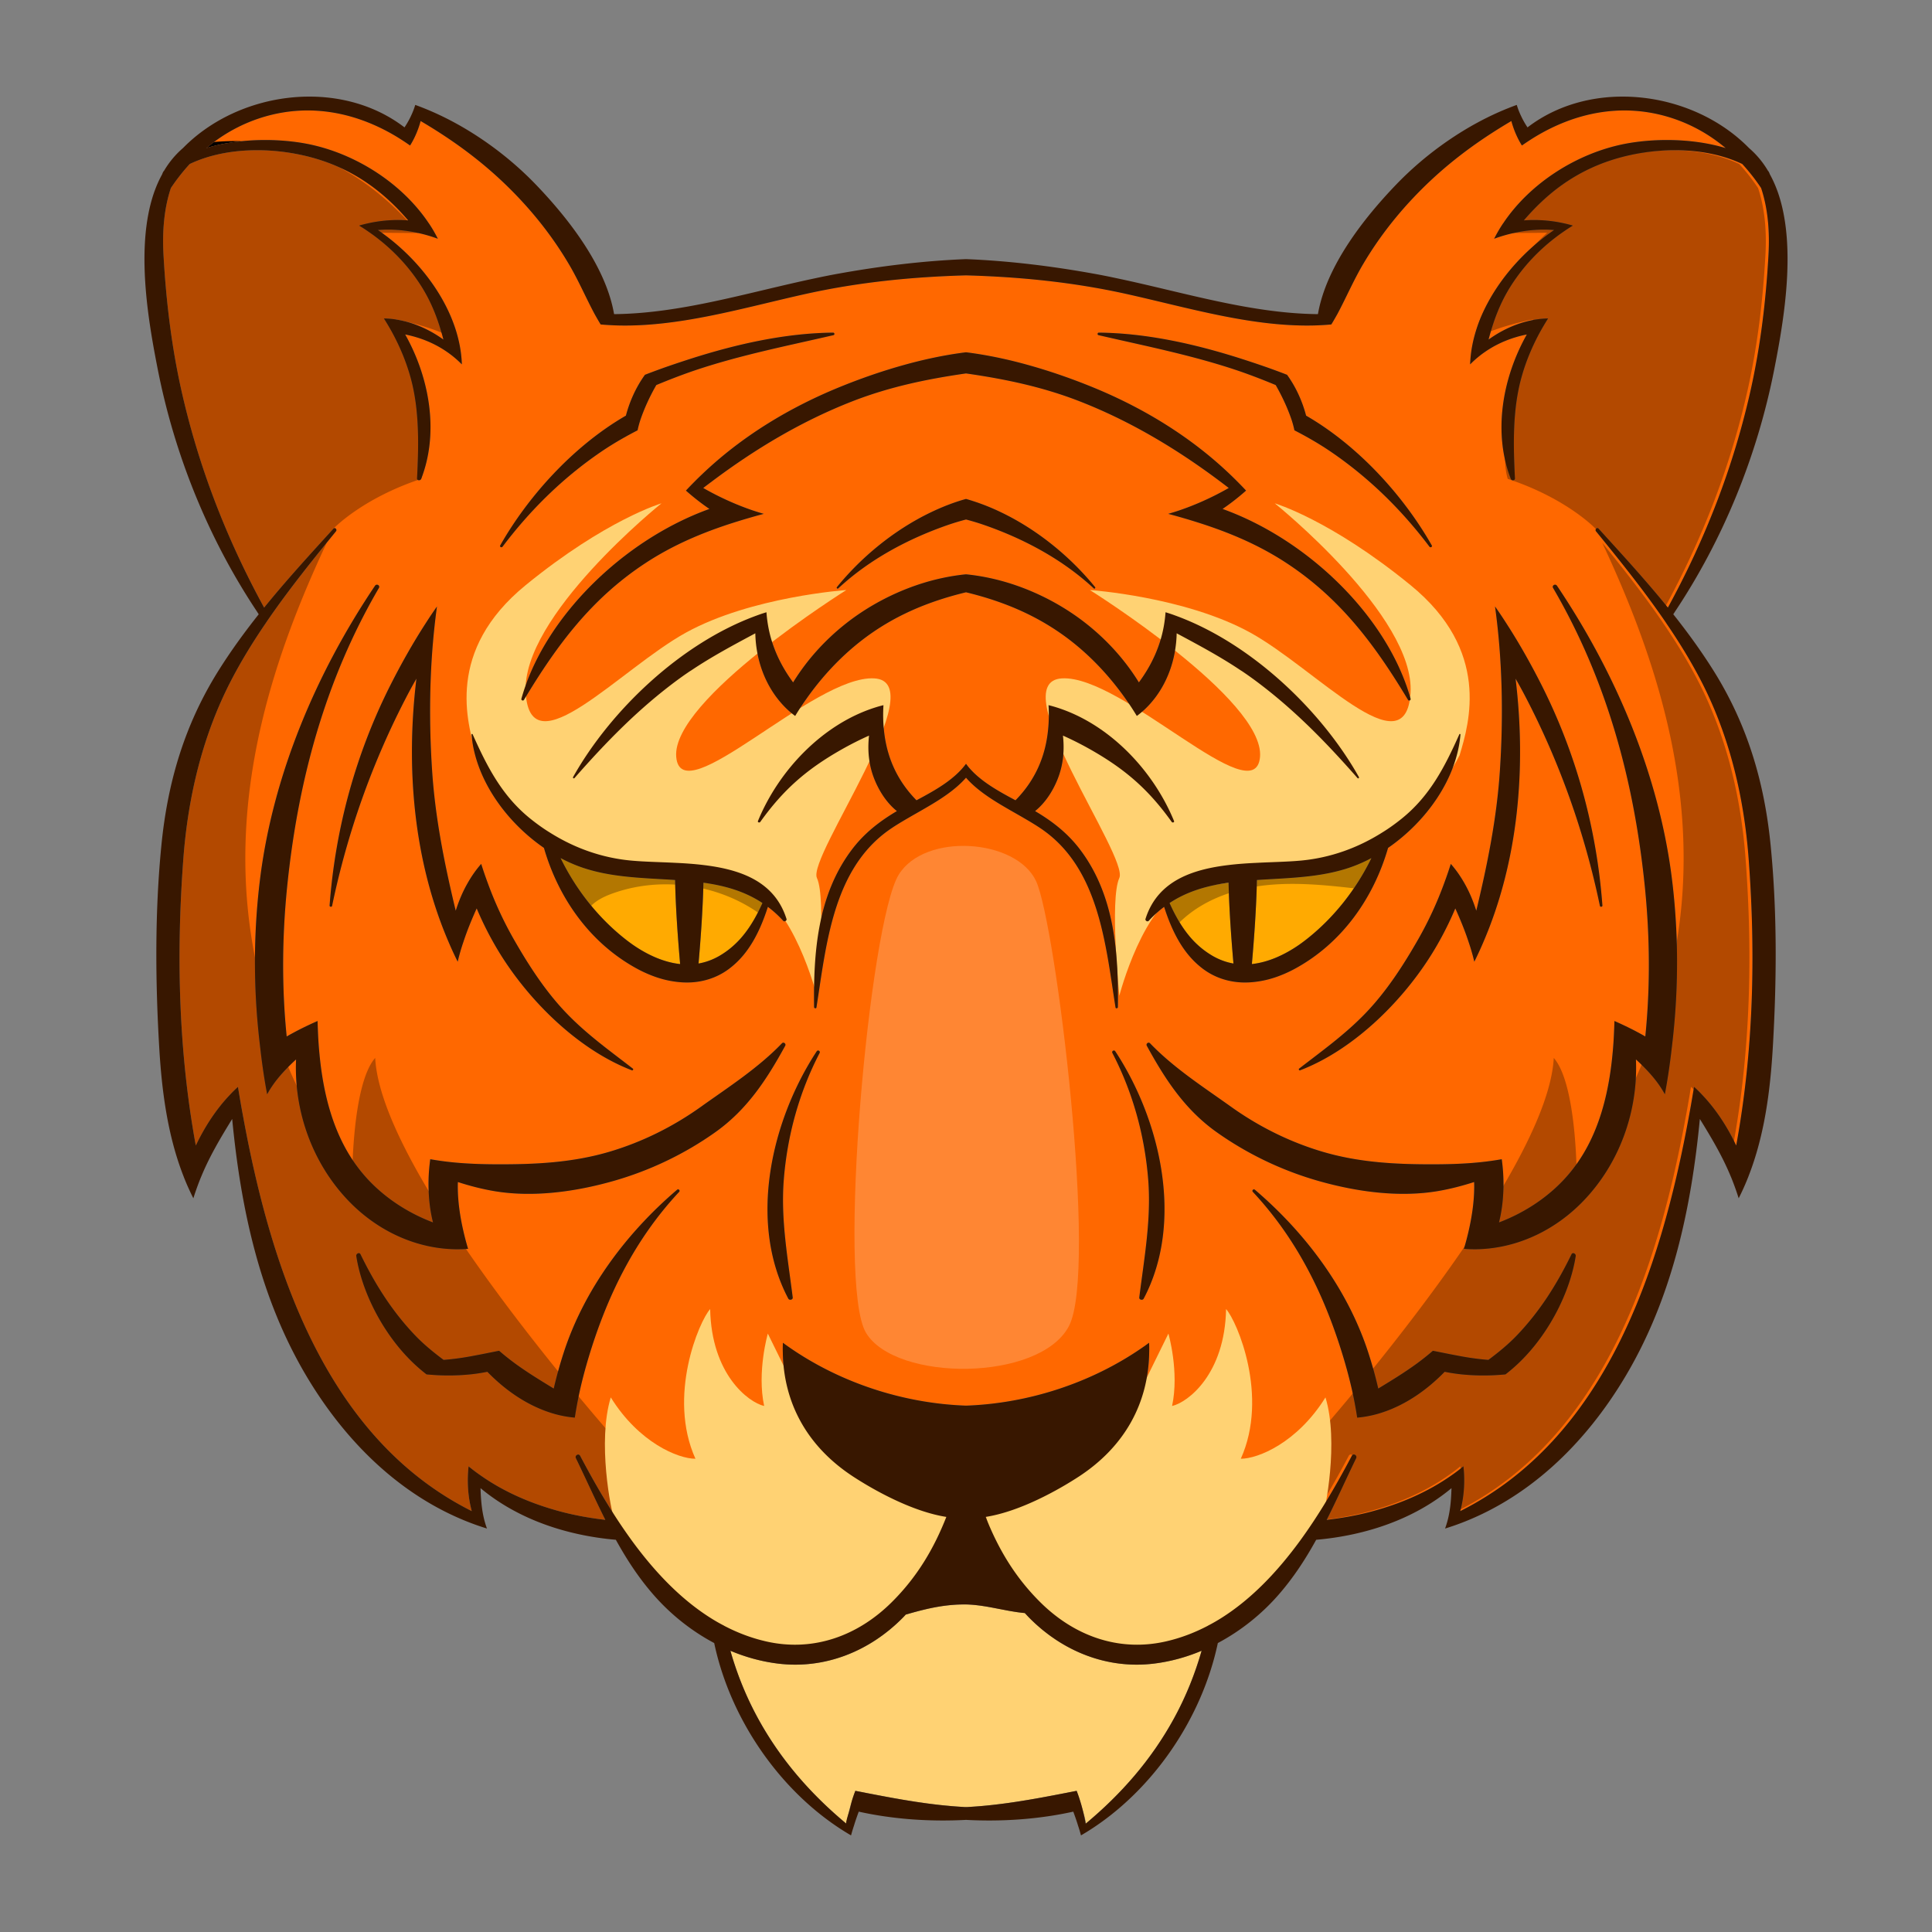 <?xml version="1.0" encoding="UTF-8"?>
<svg xmlns="http://www.w3.org/2000/svg" xmlns:xlink="http://www.w3.org/1999/xlink" version="1.1" width="512" height="512" x="0" y="0" viewBox="0 0 512 512" style="enable-background:new 0 0 512 512" xml:space="preserve">
  <rect x="0" y="0" width="512" height="512" fill="#808080" stroke="none"/>
  <g>
    <g fill="#FFAA01">
      <path d="M202.054 239.309c-.377.846-.78 1.691-1.196 2.511-1.34 2.602-2.914 5.06-4.865 7.193-1.483 1.6-3.187 3.031-5.19 4.214-.039.026-.091.053-.13.078-1.821 1.054-3.681 1.717-5.554 2.042.585-6.647 1.041-13.228 1.262-19.861l.039-1.561c5.553.767 10.86 2.224 15.634 5.384zM180.241 255.49c-2.12-.234-4.228-.819-6.257-1.652-2.198-.91-4.318-2.107-6.283-3.473a48.75 48.75 0 0 1-2.042-1.522c-3.29-2.588-6.295-5.567-8.974-8.819a63.318 63.318 0 0 1-8.129-12.63 39.159 39.159 0 0 0 3.603 1.703c8.428 3.486 17.728 3.512 26.742 4.11l.039 1.223c.182 7.025.69 14.01 1.301 21.06zM326.881 255.347c-1.873-.325-3.733-.988-5.555-2.042-.038-.026-.091-.052-.13-.078a23.01 23.01 0 0 1-5.19-4.214c-1.287-1.405-2.406-2.952-3.408-4.578-.988-1.626-1.86-3.356-2.653-5.125 4.774-3.16 10.08-4.617 15.634-5.385l.078 2.797c.235 6.216.678 12.395 1.224 18.625zM363.443 227.395a62.54 62.54 0 0 1-4.669 8.012c-3.447 5.085-7.648 9.651-12.435 13.436a49.88 49.88 0 0 1-2.042 1.522c-1.964 1.366-4.084 2.563-6.282 3.473-2.029.833-4.136 1.418-6.256 1.652.599-6.881 1.093-13.709 1.288-20.577.026-.56.039-1.132.052-1.704 9.014-.599 18.313-.624 26.742-4.11a39.417 39.417 0 0 0 3.602-1.704z" fill="#FFAA01" opacity="1" data-original="#ffaa01"></path>
    </g>
    <path fill="#FF6800" d="M423.653 140.117c6.231 6.841 12.513 13.696 18.353 20.902 9.951-18.21 17.417-37.395 21.969-57.777 2.614-11.745 4.032-23.725 4.696-35.717.338-6.126-.117-12.162-1.951-17.69a53.202 53.202 0 0 0-5.007-6.386h-.014c-10.445-4.943-24.102-4.409-34.533-1.054-9.82 3.148-17.195 8.845-23.334 16.011a36.565 36.565 0 0 1 10.783.807 30.59 30.59 0 0 1 2.211.572 38.25 38.25 0 0 0-2.289 1.483 46.15 46.15 0 0 0-2.575 1.872c-4.383 3.395-8.22 7.466-11.342 12.279-3.07 4.734-4.826 9.56-6.126 14.568 3.772-2.732 8.116-4.631 12.591-5.32a23.41 23.41 0 0 1 3.173-.273 70.852 70.852 0 0 0-2.198 3.72c-2.042 3.772-3.72 7.752-4.89 12.018-2.354 8.572-2.134 17.859-1.691 26.639.026.624-.885.663-1.093.143-4.682-12.018-2.406-26.456 4.24-38.279-3.889.78-7.583 2.237-10.886 4.487a27.015 27.015 0 0 0-4.137 3.447c.026-.793.078-1.573.169-2.367v-.013c1.366-12.591 10.288-24.817 21.046-32.504a28.39 28.39 0 0 1 1.04-.728c-3.642-.286-7.232.013-10.756.807-1.73.377-3.447.884-5.138 1.509a37.546 37.546 0 0 1 2.342-4.032h.013c7.244-10.874 19.757-18.652 32.166-21.097 7.544-1.483 17.963-1.6 26.846 1.105-4.5-3.785-9.755-6.711-15.79-8.428-12.344-3.499-24.375-.807-34.729 5.45a66.532 66.532 0 0 0-3.486 2.289 21.649 21.649 0 0 1-1.314-2.419 24.542 24.542 0 0 1-1.483-4.071c-9.443 5.567-17.963 11.888-25.858 20.213-5.086 5.359-9.586 11.225-13.359 17.598-2.549 4.279-4.513 8.897-6.855 13.281-.533.949-1.066 1.899-1.639 2.822a73.174 73.174 0 0 1-3.395.221c-.182.013-.351.013-.533.026-16.818.56-34.039-4.709-50.532-8.364-14.19-3.135-28.186-4.487-42.22-4.891-.091 0-.182-.013-.273 0-14.034.403-28.029 1.756-42.22 4.891-16.493 3.655-33.714 8.923-50.532 8.364-.182-.013-.351-.013-.533-.026a73.264 73.264 0 0 1-3.395-.221 76.715 76.715 0 0 1-1.639-2.822c-2.341-4.384-4.305-9.001-6.855-13.281-3.772-6.373-8.272-12.239-13.358-17.598-7.895-8.325-16.415-14.645-25.858-20.213a24.6 24.6 0 0 1-1.483 4.071c-.39.846-.832 1.652-1.313 2.419a66.314 66.314 0 0 0-3.486-2.289c-10.354-6.256-22.385-8.949-34.729-5.45a42.133 42.133 0 0 0-13.748 6.816 34.732 34.732 0 0 0-2.042 1.612c3.005-.924 6.179-1.509 9.352-1.834 6.243-.637 12.5-.247 17.495.728 12.409 2.445 24.921 10.223 32.166 21.097h.013a37.805 37.805 0 0 1 2.341 4.032 38.43 38.43 0 0 0-5.137-1.509c-3.525-.794-7.115-1.093-10.757-.807.351.234.702.481 1.041.728l.013.013c10.756 7.687 19.667 19.9 21.032 32.491v.013c.091.794.143 1.574.169 2.367a27.017 27.017 0 0 0-4.136-3.447c-3.304-2.25-6.998-3.707-10.887-4.487 6.647 11.823 8.923 26.261 4.24 38.279-.143.339-.585.442-.858.286a.436.436 0 0 1-.234-.429c.442-8.78.664-18.067-1.691-26.639-1.171-4.266-2.849-8.246-4.891-12.018a71.553 71.553 0 0 0-2.198-3.72c1.066.013 2.12.117 3.174.273 0 0 .208.039.572.104.677.104 1.34.247 2.003.43.143.039.286.078.442.104 3.395.949 6.66 2.575 9.573 4.683a95.801 95.801 0 0 0-.494-1.834c-1.262-4.358-2.939-8.584-5.632-12.734-3.121-4.813-6.958-8.883-11.342-12.279a46.011 46.011 0 0 0-2.575-1.872 37.932 37.932 0 0 0-2.289-1.483 30.482 30.482 0 0 1 2.212-.572c3.407-.768 6.985-1.066 10.497-.819.091 0 .194 0 .286.013-5.047-5.892-10.926-10.783-18.301-14.086a48.098 48.098 0 0 0-5.034-1.925C74.408 39.04 60.75 38.507 50.306 43.45h-.013a53.109 53.109 0 0 0-5.008 6.386c-1.834 5.528-2.289 11.564-1.951 17.69.664 11.992 2.081 23.972 4.696 35.717 4.553 20.382 12.019 39.567 21.969 57.777 5.84-7.206 12.122-14.061 18.352-20.902l.026-.026c.429-.429 1.04.247.663.716a468.64 468.64 0 0 0-2.445 3.018c-5.229 6.451-10.406 12.994-15.153 19.836-.39.559-.767 1.105-1.132 1.664-3.212 4.709-6.205 9.56-8.844 14.607-7.739 14.763-11.642 31.152-12.877 47.71-1.899 25.429-1.274 50.961 3.304 75.934 2.393-5.034 5.424-9.664 9.079-13.489a31.248 31.248 0 0 1 2.095-2.055c.26 1.561.52 3.122.793 4.683v.013c.195 1.093.391 2.198.599 3.291 7.583 41.31 22.398 85.312 60.573 104.445-.807-2.952-1.132-6.074-1.041-9.17.026-.91.091-1.808.195-2.705a44.696 44.696 0 0 0 3.121 2.367c6.36 4.487 13.579 7.57 21.319 9.638 3.914 1.041 7.843 1.717 11.797 2.185-2.693-5.346-5.151-10.861-7.805-16.324-.377-.755.728-1.418 1.132-.663 2.979 5.645 6.334 11.589 10.132 17.338a141.168 141.168 0 0 0 3.59 5.177c3.096 4.227 6.465 8.273 10.146 11.875 3.265 3.213 6.789 6.1 10.561 8.506a46.377 46.377 0 0 0 3.733 2.146v.013c3.421 1.795 7.063 3.2 10.913 4.098 12.591 2.952 24.479-1.379 33.506-10.354 6.75-6.699 11.173-14.23 14.464-22.593-9.17-1.431-19.406-7.232-24.739-10.718-12.057-7.895-18.379-19.341-18.6-32.881a33.431 33.431 0 0 1 .026-2.55c.572.416 1.145.833 1.73 1.236 13.54 9.39 30.215 14.841 46.799 15.426 16.584-.585 33.245-6.035 46.786-15.426.585-.403 1.157-.82 1.73-1.236.039.858.053 1.704.026 2.55-.221 13.54-6.542 24.986-18.6 32.881-5.332 3.486-15.569 9.287-24.739 10.718 3.291 8.363 7.713 15.894 14.464 22.593 9.027 8.975 20.915 13.306 33.505 10.354 3.85-.897 7.492-2.303 10.913-4.098v-.013a46.205 46.205 0 0 0 3.733-2.146c8.051-5.112 14.867-12.395 20.707-20.382a141.168 141.168 0 0 0 3.59-5.177c3.798-5.749 7.154-11.693 10.132-17.338.403-.755 1.509-.092 1.132.663-2.653 5.463-5.112 10.978-7.804 16.324 3.954-.469 7.882-1.145 11.797-2.185 7.739-2.068 14.958-5.151 21.318-9.638a44.789 44.789 0 0 0 3.122-2.367c.104.898.169 1.795.195 2.705.092 3.096-.234 6.218-1.04 9.17 38.175-19.133 52.99-63.135 60.573-104.445.208-1.093.403-2.198.598-3.291v-.013c.273-1.561.533-3.122.794-4.683.728.65 1.431 1.34 2.094 2.055 3.655 3.824 6.686 8.454 9.079 13.489 4.579-24.974 5.203-50.506 3.304-75.934-1.236-16.558-5.137-32.947-12.877-47.71-2.641-5.047-5.632-9.898-8.845-14.607a62.753 62.753 0 0 0-1.131-1.664c-5.489-7.908-11.55-15.426-17.599-22.853-.395-.483.256-1.173.685-.691zm-32.427 101.232c2.94-12.2 5.424-24.466 6.256-37.07.689-10.418.741-20.941-.013-31.399a189.906 189.906 0 0 0-1.274-12.162 112.835 112.835 0 0 1 3.03 4.514c3.421 5.294 6.503 10.783 9.287 16.285 9.221 18.262 14.633 38.084 16.141 58.453.026.377-.585.468-.663.091-4.059-19.471-10.744-38.292-19.979-55.904a125.068 125.068 0 0 0-2.367-4.306c2.861 23.686.755 48.295-8.597 69.952a93.17 93.17 0 0 1-2.342 5.06 55.592 55.592 0 0 0-1.522-5.268c-.988-3.018-2.198-5.944-3.512-8.858a87.55 87.55 0 0 1-4.852 9.768c-7.791 13.566-21.448 27.457-36.289 33.142-.234.091-.455-.286-.26-.442 6.074-4.709 12.135-9.027 17.507-14.594 5.645-5.84 10.132-12.811 14.151-19.849a97.014 97.014 0 0 0 6.725-14.529c.65-1.742 1.262-3.512 1.821-5.293 1.404 1.586 2.614 3.342 3.655 5.19 1.29 2.264 2.304 4.696 3.097 7.219zm-4.187-46.694c-.989 11.836-9.157 23.139-19.185 30.046-3.863 13.371-12.279 25.351-24.856 32.114a34.004 34.004 0 0 1-4.396 1.964c-1.04.378-2.094.689-3.148.937a26.48 26.48 0 0 1-4.136.611c-1.34.078-2.68.053-3.993-.13a18.203 18.203 0 0 1-3.213-.715 17.707 17.707 0 0 1-5.177-2.628c-.221-.156-.429-.325-.637-.494-4.982-3.928-7.83-9.911-9.794-16.038a29.648 29.648 0 0 0-4.059 3.694c-.351.377-1.027-.026-.871-.508.871-2.757 2.198-4.994 3.876-6.815.312-.339.638-.664.976-.976 4.344-4.02 10.587-5.685 17.078-6.465 2.536-.312 5.125-.481 7.648-.598 4.188-.209 8.233-.273 11.667-.599 7.739-.728 14.984-3.33 21.474-7.427a45.335 45.335 0 0 0 3.018-2.029 53.364 53.364 0 0 0 2.172-1.664c7.492-6.035 11.434-13.775 15.271-22.359.063-.129.297-.065.285.079zm-162.886-29.396c5.788-4.566 12.681-8.26 20.017-10.601 3.863-1.223 7.843-2.068 11.824-2.458h.013c3.98.39 7.96 1.235 11.823 2.458 7.336 2.341 14.23 6.035 20.018 10.601 5.619 4.435 10.34 9.703 13.969 15.582 3.277-4.422 5.606-9.365 6.595-14.841a35.13 35.13 0 0 0 .468-3.746c.91.273 1.808.572 2.705.91 20.083 7.336 38.696 25.221 48.542 42.767.117.221-.182.481-.364.273-8.506-9.691-17.13-18.535-27.561-26.196-.754-.546-1.509-1.093-2.276-1.612a21.518 21.518 0 0 0-1.145-.755c-5.463-3.668-11.199-6.725-16.949-9.807-.143 6.907-2.536 13.631-6.958 18.6a22.936 22.936 0 0 1-3.603 3.304 72.62 72.62 0 0 0-3.031-4.617c-4.071-5.762-8.896-10.964-14.451-15.296-8.545-6.647-17.858-10.458-27.782-12.864-9.938 2.406-19.251 6.204-27.796 12.864-5.554 4.331-10.379 9.534-14.451 15.296a72.606 72.606 0 0 0-3.03 4.617 22.892 22.892 0 0 1-3.603-3.304c-4.423-4.968-6.816-11.693-6.959-18.6-5.749 3.082-11.485 6.139-16.948 9.807-.39.234-.768.494-1.145.755a90.253 90.253 0 0 0-2.276 1.612c-10.431 7.661-19.055 16.506-27.562 26.196-.182.208-.481-.052-.364-.273 9.846-17.546 28.459-35.431 48.542-42.767a41.304 41.304 0 0 1 2.705-.91c.092 1.275.247 2.523.469 3.746.988 5.476 3.317 10.418 6.595 14.841 3.628-5.879 8.35-11.147 13.969-15.582zm-2.355-9.677c6.451-7.935 15.166-15.153 24.921-19.823 3.005-1.444 6.113-2.653 9.287-3.538a58.288 58.288 0 0 1 9.274 3.538c9.755 4.67 18.47 11.888 24.921 19.823.195.234-.117.559-.351.338-8.234-7.648-18.483-13.137-29.07-16.805a65.192 65.192 0 0 0-4.774-1.444c-1.6.416-3.2.898-4.786 1.444-10.588 3.668-20.837 9.157-29.07 16.805-.234.221-.547-.104-.352-.338zm69.405-67.428c12.721.117 25.663 3.057 37.72 6.907 1.99.638 3.98 1.301 5.984 1.99a188.96 188.96 0 0 1 6.191 2.276v.013a31.307 31.307 0 0 1 3.083 5.333 33.968 33.968 0 0 1 1.951 5.476c14.035 8.103 26.001 21.526 33.298 34.377.221.403-.338.702-.611.351-7.375-9.768-15.96-18.21-26.079-25.129a82.882 82.882 0 0 0-5.645-3.512 102.813 102.813 0 0 0-4.058-2.198 25.957 25.957 0 0 0-.885-3.174 51.125 51.125 0 0 0-1.379-3.486 56.65 56.65 0 0 0-2.693-5.32v-.013c-3.29-1.365-6.633-2.666-10.028-3.824-12.123-4.098-24.518-6.53-36.94-9.404-.377-.091-.286-.663.091-.663zm-52.21 8.728c5.554-1.574 11.277-2.81 17.013-3.525 5.736.716 11.459 1.951 17 3.525 5.671 1.6 11.16 3.537 16.285 5.619 14.451 5.866 27.887 14.23 38.813 25.311a86.189 86.189 0 0 1 2.12 2.198 65.478 65.478 0 0 1-1.769 1.509 59.401 59.401 0 0 1-4.462 3.356c22.905 8.246 43.834 28.798 49.83 50.298.117.417-.469.664-.689.287-8.65-14.386-17.716-26.651-31.932-36.069-7.401-4.904-15.27-8.22-23.413-10.822a175.53 175.53 0 0 0-8.194-2.394 69.92 69.92 0 0 0 3.187-1.001 73.058 73.058 0 0 0 5.398-2.107 76.537 76.537 0 0 0 7.453-3.746c-12.109-9.338-25.181-17.377-39.515-22.97-9.964-3.889-19.966-5.932-30.111-7.388-10.146 1.456-20.148 3.499-30.124 7.388-13.436 5.242-25.767 12.63-37.226 21.24-.768.572-1.534 1.145-2.289 1.73a76.537 76.537 0 0 0 7.453 3.746 72.181 72.181 0 0 0 5.398 2.107c1.054.364 2.12.689 3.187 1.001a173.17 173.17 0 0 0-8.195 2.394c-8.142 2.601-16.011 5.918-23.412 10.822-14.217 9.417-23.283 21.682-31.932 36.069-.221.377-.807.13-.689-.287 5.996-21.5 26.924-42.051 49.829-50.298a59.384 59.384 0 0 1-4.461-3.356 63.97 63.97 0 0 1-1.769-1.509 84.562 84.562 0 0 1 2.12-2.198 78.556 78.556 0 0 1 2.08-2.042c10.523-10.08 23.179-17.767 36.732-23.269 5.125-2.082 10.613-4.02 16.284-5.619zm-106.422 47.644c7.297-12.851 19.263-26.274 33.298-34.377a33.872 33.872 0 0 1 1.951-5.476 31.302 31.302 0 0 1 3.082-5.333v-.013a184.45 184.45 0 0 1 6.191-2.276 292.939 292.939 0 0 1 5.983-1.99c12.058-3.85 25-6.789 37.72-6.907.378 0 .469.572.092.663-12.422 2.875-24.817 5.307-36.94 9.404-3.395 1.157-6.738 2.458-10.029 3.824v.013a56.892 56.892 0 0 0-2.693 5.32 51.649 51.649 0 0 0-1.379 3.486 25.948 25.948 0 0 0-.884 3.174 101.415 101.415 0 0 0-4.058 2.198 82.882 82.882 0 0 0-5.645 3.512c-10.119 6.919-18.704 15.361-26.079 25.129-.272.351-.831.052-.61-.351zm-7.323 50.051c3.837 8.584 7.778 16.324 15.27 22.359a54.067 54.067 0 0 0 2.172 1.664c.988.716 1.99 1.405 3.018 2.029 6.491 4.097 13.736 6.698 21.474 7.427 3.434.325 7.479.39 11.667.599 2.524.117 5.112.286 7.648.598 6.491.78 12.734 2.445 17.079 6.465.338.312.663.637.976.976 1.678 1.821 3.004 4.058 3.875 6.815.156.481-.52.885-.871.508a29.577 29.577 0 0 0-4.058-3.694c-1.964 6.126-4.813 12.11-9.794 16.038-.208.169-.416.339-.638.494a17.707 17.707 0 0 1-5.177 2.628c-1.053.338-2.12.572-3.212.715-1.314.182-2.653.208-3.993.13a26.445 26.445 0 0 1-4.136-.611 27.842 27.842 0 0 1-3.148-.937 34.004 34.004 0 0 1-4.396-1.964c-12.578-6.763-20.994-18.743-24.856-32.114-10.029-6.907-18.197-18.21-19.185-30.046-.014-.145.22-.209.285-.079zm-12.474-29.344c.976-1.522 1.977-3.03 3.031-4.514a189.833 189.833 0 0 0-1.275 12.162c-.754 10.458-.702 20.98-.013 31.399.832 12.604 3.317 24.87 6.256 37.07.794-2.523 1.808-4.955 3.096-7.218 1.041-1.847 2.25-3.603 3.655-5.19a104.45 104.45 0 0 0 1.821 5.293 97.014 97.014 0 0 0 6.725 14.529c4.02 7.037 8.506 14.008 14.152 19.849 5.372 5.567 11.433 9.885 17.507 14.594.195.156-.026.533-.26.442-14.841-5.685-28.498-19.576-36.29-33.142a87.723 87.723 0 0 1-4.852-9.768c-1.314 2.913-2.523 5.84-3.512 8.858a55.592 55.592 0 0 0-1.522 5.268 94.338 94.338 0 0 1-2.341-5.06c-9.352-21.657-11.459-46.266-8.598-69.952-.82 1.418-1.6 2.849-2.367 4.306-9.235 17.611-15.921 36.432-19.979 55.904-.078.377-.689.286-.663-.091 1.509-20.369 6.919-40.192 16.141-58.453 2.785-5.503 5.868-10.992 9.288-16.286zm67.207 150.633c-11.875 12.72-19.224 27.822-24.154 44.405-.963 3.239-1.808 6.491-2.485 9.794-.13.599-.247 1.21-.364 1.808a122.626 122.626 0 0 0-.65 3.811 29.02 29.02 0 0 1-6.816-1.431c-6.087-2.029-11.654-5.879-16.362-10.718a46.92 46.92 0 0 1-6.231.833c-3.291.234-6.62.169-9.885-.143a43.797 43.797 0 0 1-4.084-3.577c-7.688-7.609-13.059-18.405-14.529-27.77-.104-.625.793-1.132 1.118-.469 3.863 7.921 8.351 15.075 14.477 21.487 2.328 2.433 4.904 4.514 7.544 6.491a70.046 70.046 0 0 0 7.869-1.079c2.29-.416 4.565-.898 6.842-1.34.481.416.976.833 1.483 1.249a69.392 69.392 0 0 0 2.706 2.094c3.304 2.419 6.789 4.539 10.289 6.673.351-1.548.741-3.07 1.144-4.565.468-1.678.962-3.317 1.483-4.93 5.476-16.87 16.662-31.75 30.046-43.183.39-.337.91.183.559.56zm9.651-15.868c-8.195 5.827-17.456 10.249-27.133 12.994-9.989 2.836-21.279 4.409-31.593 2.653-3.187-.546-6.387-1.365-9.561-2.393-.026.468-.026.937-.026 1.417.026 3.694.572 7.609 1.47 11.512.364 1.6.78 3.199 1.262 4.773l-.559.039a36.374 36.374 0 0 1-6.192-.143c-9.209-1.002-18.054-5.45-24.947-12.63-7.999-8.338-12.681-19.238-13.722-30.476a52.174 52.174 0 0 1-.169-6.985c-.507.468-1.027.949-1.522 1.444l-.547.547c-2.172 2.172-4.149 4.565-5.593 7.245-.676-3.512-1.197-7.063-1.639-10.626l-.429-3.694a184.459 184.459 0 0 1-1.158-21.916c.039-6.868.481-13.736 1.314-20.578 3.407-27.77 14.932-54.85 30.501-77.963.429-.624 1.417-.065 1.027.598-14.321 24.518-21.526 51.365-24.349 79.485-1.301 13.046-1.417 26.313-.091 39.372a80.265 80.265 0 0 1 3.46-1.873 96.121 96.121 0 0 1 4.722-2.225c.052 1.718.117 3.447.221 5.177.715 11.16 2.952 22.502 9.079 31.698a44.832 44.832 0 0 0 3.057 4.006c4.709 5.463 11.16 9.833 18.236 12.5-.65-2.588-1.027-5.333-1.144-8.234v-.065a44.487 44.487 0 0 1 .078-5.268 51.88 51.88 0 0 1 .338-3.187c2.575.455 5.177.78 7.817.988 3.265.26 6.595.351 10.029.364 10.054.026 19.809-.442 29.539-3.304 8.702-2.562 16.948-6.659 24.322-11.927 7.414-5.294 15.166-10.263 21.501-16.844.442-.455 1.158.13.859.663-4.892 8.938-10.094 16.898-18.458 22.856zm27.575-20.942c-5.411 10.406-8.571 21.878-9.495 33.584-.832 10.548 1.066 20.772 2.367 31.203.078.624-.898.832-1.171.312-10.744-20.343-4.487-47.255 7.531-65.555.312-.467 1.028-.051.768.456zm58.973-59.259c-1.483-1.028-3.135-2.016-4.838-3.005-1.47-.858-2.992-1.704-4.501-2.588-4.032-2.328-8.012-4.865-10.835-8.104-2.836 3.238-6.816 5.775-10.848 8.104-1.509.884-3.031 1.73-4.5 2.588-1.704.988-3.356 1.977-4.839 3.005-15.101 10.47-16.831 30.553-19.445 47.189-.052.364-.624.26-.624-.092-.195-14.503.897-29.565 9.911-41.609 3.304-4.422 7.388-7.596 12.031-10.34-2.575-2.068-4.552-5.034-5.866-8.207-1.626-3.941-1.951-7.896-1.522-11.797a84.361 84.361 0 0 0-7.349 3.72c-9.157 5.202-15.335 10.562-21.474 19.159-.208.286-.767.117-.611-.247 5.489-13.384 17.091-25.649 31.034-30.072.728-.234 1.47-.442 2.225-.625-.13 2.198-.104 4.318.104 6.387.676 7.141 3.381 13.462 8.649 18.821 4.189-2.237 8.52-4.617 11.642-7.908a17.624 17.624 0 0 0 1.483-1.769c.442.624.936 1.209 1.47 1.769.195.208.39.403.599.611 3.07 2.979 7.115 5.203 11.043 7.297 5.268-5.359 7.973-11.68 8.65-18.821.208-2.068.234-4.188.104-6.387.755.182 1.496.39 2.225.625 13.943 4.422 25.546 16.687 31.034 30.072.156.364-.403.533-.611.247-6.139-8.597-12.318-13.957-21.474-19.159a84.361 84.361 0 0 0-7.349-3.72c.429 3.902.104 7.856-1.522 11.797-1.314 3.173-3.291 6.139-5.866 8.207 4.644 2.744 8.728 5.918 12.032 10.34 9.014 12.044 10.106 27.106 9.911 41.609 0 .351-.572.455-.625.092-2.617-16.636-4.347-36.718-19.448-47.189zm26.911 124.359c-.273.52-1.248.312-1.17-.312 1.3-10.431 3.199-20.655 2.367-31.203-.924-11.706-4.085-23.178-9.495-33.584-.26-.507.455-.923.767-.455 12.019 18.3 18.275 45.211 7.531 65.554zm99.959 16.493a44.223 44.223 0 0 1-4.084 3.577 59.627 59.627 0 0 1-9.885.143 46.8 46.8 0 0 1-6.231-.833c-4.708 4.839-10.276 8.689-16.363 10.718a29.1 29.1 0 0 1-6.816 1.431 122.626 122.626 0 0 0-.65-3.811c-.741-3.915-1.717-7.778-2.848-11.603-4.93-16.584-12.279-31.685-24.154-44.405-.351-.377.169-.897.56-.56 13.384 11.433 24.57 26.313 30.045 43.183a112.295 112.295 0 0 1 2.628 9.495c3.499-2.134 6.985-4.254 10.288-6.673a68.4 68.4 0 0 0 2.705-2.094 72.045 72.045 0 0 0 1.483-1.249c2.276.442 4.553.924 6.842 1.34a69.982 69.982 0 0 0 7.87 1.079c2.641-1.977 5.216-4.058 7.544-6.491 6.126-6.412 10.614-13.566 14.476-21.487.325-.663 1.223-.156 1.119.469-1.47 9.366-6.842 20.162-14.529 27.771zm40.061-127.468c1.73 14.126 1.743 28.355.156 42.494l-.43 3.694c-.442 3.564-.962 7.115-1.639 10.626-1.561-2.9-3.759-5.476-6.139-7.791a52.764 52.764 0 0 0-1.522-1.444c.585 13.618-4.24 27.405-13.892 37.46-6.894 7.179-15.738 11.628-24.947 12.63a35.462 35.462 0 0 1-6.75.104 68.27 68.27 0 0 0 1.262-4.773c.897-3.902 1.443-7.818 1.47-11.512 0-.481 0-.949-.026-1.417-3.174 1.027-6.373 1.847-9.56 2.393-10.315 1.756-21.604.182-31.594-2.653-9.677-2.744-18.938-7.166-27.133-12.994-8.364-5.957-13.566-13.918-18.457-22.853-.299-.533.417-1.118.858-.663 6.334 6.581 14.086 11.55 21.501 16.844 7.375 5.268 15.622 9.365 24.323 11.927 9.729 2.861 19.484 3.329 29.538 3.304 3.434-.013 6.764-.104 10.029-.364a81.796 81.796 0 0 0 7.818-.988c.143 1.053.26 2.12.338 3.187.13 1.769.156 3.551.078 5.332-.117 2.9-.495 5.645-1.145 8.234 7.076-2.666 13.527-7.037 18.235-12.5 8.468-9.781 11.317-22.866 12.136-35.704.104-1.73.169-3.459.221-5.177a96.068 96.068 0 0 1 4.722 2.225 81.34 81.34 0 0 1 3.459 1.873c1.327-13.059 1.21-26.326-.091-39.372-2.822-28.12-10.028-54.967-24.349-79.485-.39-.663.598-1.222 1.027-.598 15.571 23.111 27.096 50.191 30.503 77.961z" opacity="1" data-original="#ff6800"></path>
    <path fill="#FFFFFF" d="M238.17 231.803c-7.766 12.619-16.476 108.391-8.671 121.398 7.804 13.007 45.957 13.007 53.761-1.734 7.805-14.741-3.468-106.657-8.671-117.93-5.202-11.273-29.482-13.007-36.419-1.734z" opacity=".2"></path>
    <path d="M64.024 37.414c-3.173.325-6.347.91-9.352 1.834a34.732 34.732 0 0 1 2.042-1.612c2.329-.209 4.774-.3 7.31-.222z"></path>
    <path d="M48.026 103.242c-2.614-11.745-4.032-23.725-4.696-35.717-.338-6.126.117-12.162 1.951-17.69a53.109 53.109 0 0 1 5.008-6.386h.013c10.445-4.943 24.102-4.409 34.533-1.054a48.098 48.098 0 0 1 5.034 1.925c6.022 3.213 12.11 7.765 18.015 14.074a86.328 86.328 0 0 1 3.018 3.369l-9.716-.078.013.013c.546.507 18.183 16.805 19.042 27.9a39.66 39.66 0 0 0-3.226-1.444c-3.382-1.366-6.75-2.289-9.079-2.849-.156-.026-.299-.065-.442-.104a17.947 17.947 0 0 0-2.003-.43c-.364-.065-.572-.104-.572-.104s10.21 31.008 6.699 42.246c-.286.092-.585.195-.858.286-14.607 5.008-21.942 12.422-22.385 12.89l-.026.026c-6.231 6.841-12.512 13.696-18.352 20.902-9.953-18.208-17.419-37.393-21.971-57.775z" opacity=".3"></path>
    <path d="M178.342 419.974s-.247.065-.728.208c-3.681-3.603-7.05-7.648-10.146-11.875a141.168 141.168 0 0 1-3.59-5.177c-3.798-5.749-7.154-11.693-10.132-17.338-.403-.755-1.509-.092-1.132.663 2.653 5.463 5.112 10.978 7.805 16.324-3.954-.469-7.883-1.145-11.797-2.185-7.74-2.068-14.958-5.151-21.319-9.638a44.772 44.772 0 0 1-3.121-2.367 31.182 31.182 0 0 0-.195 2.705c-.091 3.096.234 6.218 1.041 9.17-38.176-19.133-52.99-63.135-60.573-104.445-.208-1.093-.403-2.198-.599-3.291v-.013c-.273-1.561-.533-3.122-.793-4.683-.728.65-1.431 1.34-2.095 2.055-3.655 3.824-6.685 8.454-9.079 13.489-4.578-24.974-5.203-50.506-3.304-75.934 1.236-16.558 5.138-32.947 12.877-47.71 2.64-5.047 5.632-9.898 8.844-14.607a60.48 60.48 0 0 1 1.132-1.664c4.747-6.842 9.924-13.384 15.153-19.836-13.423 28.667-25.936 64.54-20.109 103.587.325 2.159.689 4.279 1.093 6.348 2.159 11.173 5.372 20.889 8.819 28.992a131.223 131.223 0 0 0 2.237 4.994c7.284 15.453 14.724 23.829 14.724 23.829s0-1.613.104-4.123c.3-7.232 1.457-21.943 5.971-27.094.481 9.352 6.217 21.995 14.177 35.301 3.03 5.06 6.386 10.223 9.885 15.335 7.986 11.628 16.766 22.997 24.401 32.427 1.912 2.341 3.733 4.565 5.45 6.646 8.533 10.25 14.594 16.949 14.594 16.949zM463.165 103.242c2.614-11.745 4.032-23.725 4.695-35.717.338-6.126-.117-12.162-1.951-17.69a53.109 53.109 0 0 0-5.008-6.386h-.013c-10.445-4.943-24.102-4.409-34.533-1.054a47.995 47.995 0 0 0-5.033 1.925c-6.023 3.213-12.11 7.765-18.015 14.074a85.522 85.522 0 0 0-3.018 3.369l9.716-.078-.013.013c-.546.507-18.183 16.805-19.042 27.9a39.816 39.816 0 0 1 3.226-1.444c3.382-1.366 6.75-2.289 9.079-2.849.156-.026.3-.065.442-.104a17.947 17.947 0 0 1 2.003-.43c.364-.065.572-.104.572-.104s-10.21 31.008-6.699 42.246c.286.092.586.195.859.286 14.607 5.008 21.943 12.422 22.385 12.89l.026.026c6.231 6.841 12.513 13.696 18.353 20.902 9.95-18.208 17.416-37.393 21.969-57.775z" opacity=".3"></path>
    <path d="M332.848 419.974s.247.065.728.208c3.681-3.603 7.049-7.648 10.145-11.875a141.168 141.168 0 0 0 3.59-5.177c3.798-5.749 7.154-11.693 10.132-17.338.403-.755 1.509-.092 1.132.663-2.653 5.463-5.111 10.978-7.804 16.324 3.954-.469 7.882-1.145 11.797-2.185 7.739-2.068 14.958-5.151 21.318-9.638a44.772 44.772 0 0 0 3.121-2.367c.104.898.17 1.795.195 2.705.091 3.096-.234 6.218-1.04 9.17 38.175-19.133 52.99-63.135 60.573-104.445.209-1.093.403-2.198.599-3.291v-.013c.273-1.561.533-3.122.794-4.683.728.65 1.431 1.34 2.094 2.055 3.655 3.824 6.685 8.454 9.079 13.489 4.578-24.974 5.203-50.506 3.304-75.934-1.235-16.558-5.138-32.947-12.876-47.71-2.641-5.047-5.632-9.898-8.845-14.607a60.48 60.48 0 0 0-1.132-1.664c-4.747-6.842-9.924-13.384-15.153-19.836 13.423 28.667 25.936 64.54 20.109 103.587a148.521 148.521 0 0 1-1.093 6.348c-2.159 11.173-5.372 20.889-8.819 28.992a131.223 131.223 0 0 1-2.237 4.994c-7.284 15.453-14.724 23.829-14.724 23.829s0-1.613-.104-4.123c-.299-7.232-1.457-21.943-5.97-27.094-.481 9.352-6.218 21.995-14.178 35.301-3.031 5.06-6.386 10.223-9.885 15.335-7.986 11.628-16.766 22.997-24.401 32.427a1747.253 1747.253 0 0 1-5.45 6.646c-8.532 10.25-14.593 16.949-14.593 16.949z" opacity=".3"></path>
    <g fill="#FFD273">
      <path d="M305.875 440.863c-12.434 1.548-24.258-3.226-33.011-12.032-.442-.442-.858-.898-1.275-1.353-5.281-.469-10.601-2.276-15.999-2.289-5.606 0-10.496 1.223-15.556 2.693-.286.325-.586.637-.898.949-8.754 8.806-20.577 13.579-33.012 12.032-4.318-.533-8.545-1.704-12.565-3.395 1.743 6.088 4.098 12.019 7.297 17.885 5.996 10.977 14.008 20.096 23.426 27.939.404-2.33.986-4.533 1.704-6.777.208-.65.442-1.288.689-1.925.963.182 1.912.364 2.875.559 8.611 1.678 17.195 3.252 26.027 3.733.143.013.286.013.43.013.143 0 .273 0 .416-.013 8.831-.481 17.417-2.055 26.027-3.733.962-.195 1.912-.377 2.874-.559.247.637.481 1.275.689 1.925.365 1.095.686 2.206.97 3.324.105.414.987 3.243.735 3.453 9.417-7.843 17.429-16.961 23.426-27.939 3.2-5.866 5.553-11.797 7.296-17.885-4.019 1.691-8.247 2.862-12.565 3.395zM216.492 263.886s2.601-25.581 0-31.217c-2.602-5.636 31.217-52.028 15.175-52.895s-51.161 35.986-52.461 20.811c-1.301-15.175 45.09-44.223 45.09-44.223s-25.147 1.734-42.489 11.273-41.188 36.419-42.489 16.042 35.985-50.293 35.985-50.293-14.741 4.336-35.985 21.678c-21.245 17.343-15.609 36.419-13.007 45.09 17.343 33.818 61.132 32.518 72.406 35.552 11.271 3.036 17.775 28.182 17.775 28.182z" fill="#FFD273"></path>
      <path d="M231.774 431.133c15.609-8.129 20.486-30.891 20.486-30.891l-39.346-27.64-9.43-19.185s-2.926 10.08-.976 19.185c-4.227-.976-13.982-8.454-14.307-25.689-2.927 3.252-11.381 23.087-3.902 39.671-4.552 0-14.958-4.227-22.437-16.259-3.577 11.706 0 29.916.976 32.517 0 0 10.328 19.771 22.437 28.29 12.109 8.521 30.891 8.131 46.499.001zM296.633 263.886s-2.601-25.581 0-31.217c2.602-5.636-31.216-52.028-15.174-52.895s51.16 35.986 52.461 20.811-45.091-44.223-45.091-44.223 25.147 1.734 42.489 11.273c17.343 9.539 41.189 36.419 42.489 16.042 1.301-20.377-35.986-50.293-35.986-50.293s14.741 4.336 35.986 21.678c21.244 17.343 15.608 36.419 13.007 45.09-17.342 33.818-61.132 32.518-72.405 35.552-11.272 3.036-17.776 28.182-17.776 28.182zM281.35 431.133c-15.608-8.129-20.486-30.891-20.486-30.891l39.346-27.64 9.43-19.185s2.927 10.08.976 19.185c4.227-.976 13.982-8.454 14.307-25.689 2.927 3.252 11.381 23.087 3.902 39.671 4.552 0 14.958-4.227 22.437-16.259 3.577 11.706 0 29.916-.976 32.517 0 0-10.328 19.771-22.437 28.29-12.109 8.521-30.89 8.131-46.499.001z" fill="#FFD273"></path>
    </g>
    <g fill="#381700">
      <path d="M454.154 177.811c-3.278-5.229-6.893-10.21-10.717-15.023.13-.195.26-.39.377-.585 12.89-19.315 21.865-41.44 26.352-64.176 1.821-9.248 4.24-22.515 3.369-34.69v-.013c-.325-4.514-1.106-8.884-2.549-12.838l-.013-.013a30.414 30.414 0 0 0-1.938-4.279c-.143-.364-.286-.728-.494-.923l-.013-.013a24.04 24.04 0 0 0-5.034-6.035c-14.815-15.114-41.453-18.678-58.687-5.462a22.746 22.746 0 0 1-1.769-3.148 19.927 19.927 0 0 1-1.079-2.81c-.728.26-1.444.533-2.159.819-11.212 4.448-21.8 11.953-29.824 20.316-8.429 8.767-18.509 21.513-20.708 34.312-17.91-.169-35.743-5.827-53.433-9.534a169.17 169.17 0 0 0-6.113-1.209c-10.9-1.964-22.281-3.382-33.714-3.837-11.433.455-22.827 1.873-33.727 3.837-2.042.364-4.071.768-6.113 1.209-17.689 3.707-35.522 9.365-53.432 9.534-2.198-12.799-12.279-25.546-20.707-34.312-8.025-8.363-18.613-15.868-29.825-20.316a59.537 59.537 0 0 0-2.159-.819c-.285.962-.65 1.899-1.079 2.81-.117.273-.247.533-.39.806a22.525 22.525 0 0 1-1.379 2.342C89.963 20.546 63.324 24.11 48.51 39.223a24.015 24.015 0 0 0-5.033 6.035l-.013.013c-.221.195-.351.559-.494.923a30.187 30.187 0 0 0-1.938 4.279l-.013.013c-1.444 3.954-2.225 8.324-2.55 12.838v.013c-.871 12.174 1.548 25.441 3.369 34.69 4.487 22.736 13.462 44.861 26.352 64.176.117.195.247.39.378.585-3.824 4.813-7.44 9.794-10.718 15.023-8.962 14.334-13.449 29.539-15.088 46.318-1.73 17.559-1.6 35.691-.572 53.315.677 11.641 2.212 23.49 6.478 34.351v.013a64.708 64.708 0 0 0 2.575 5.749 71.839 71.839 0 0 1 2.003-5.567l.234-.547c2.198-5.268 5.086-10.093 8.051-14.906 2.289 23.816 7.336 47.397 19.718 68.208 10.679 17.937 25.858 32.621 45.082 39.437.898.312 1.795.611 2.719.898a23.797 23.797 0 0 1-.91-3.135 28.884 28.884 0 0 1-.339-1.847c-.273-1.873-.403-3.785-.455-5.723 9.872 8.234 22.723 12.539 35.86 13.683 2.822 5.112 6.009 10.029 9.963 14.555 4.487 5.151 10.002 9.573 16.102 12.811 4.266 20.226 17.481 39.346 34.663 50.012.533.325 1.066.65 1.6.963.156-.572.312-1.145.495-1.704.078-.26.156-.52.247-.768.39-1.3.832-2.562 1.3-3.824 8.975 1.99 18.717 2.705 28.434 2.185 9.703.52 19.445-.195 28.42-2.185.469 1.262.91 2.523 1.301 3.824.091.248.169.508.247.768.182.559.338 1.132.494 1.704.533-.312 1.066-.638 1.6-.963 17.182-10.666 30.397-29.785 34.664-50.012 6.1-3.239 11.615-7.661 16.103-12.811 3.954-4.526 7.141-9.443 9.963-14.555 13.137-1.145 25.987-5.45 35.86-13.683-.065 1.938-.169 3.85-.455 5.723a29.009 29.009 0 0 1-.338 1.847 23.846 23.846 0 0 1-.911 3.135 80.886 80.886 0 0 0 2.719-.898c19.224-6.816 34.403-21.5 45.082-39.437 12.383-20.811 17.429-44.392 19.719-68.208 2.966 4.813 5.853 9.638 8.052 14.906l.234.547a71.017 71.017 0 0 1 2.003 5.567 64.717 64.717 0 0 0 2.576-5.749v-.013c4.266-10.861 5.801-22.71 6.477-34.351 1.027-17.625 1.158-35.756-.572-53.315-1.645-16.779-6.132-31.985-15.094-46.318zM311.143 455.353c-5.996 10.977-14.009 20.096-23.426 27.939-.391-2.276-1.002-4.605-1.704-6.777a33.912 33.912 0 0 0-.689-1.925c-.963.182-1.912.364-2.874.559-8.611 1.678-17.196 3.252-26.027 3.733-.143.013-.273.013-.416.013s-.286 0-.43-.013c-8.831-.481-17.416-2.055-26.027-3.733-.963-.195-1.912-.377-2.875-.559a33.912 33.912 0 0 0-.689 1.925c-.37 1.11-.606 2.275-.916 3.41-.11.405-1.043 3.154-.787 3.367-9.417-7.843-17.43-16.961-23.426-27.939-3.199-5.866-5.554-11.797-7.297-17.885 4.019 1.691 8.246 2.862 12.565 3.395 12.435 1.548 24.258-3.226 33.012-12.032.312-.312.611-.624.898-.949 5.06-1.47 9.95-2.693 15.556-2.693 5.398.013 10.717 1.821 15.999 2.289.416.455.832.91 1.275 1.353 8.753 8.806 20.577 13.579 33.011 12.032 4.318-.533 8.546-1.704 12.565-3.395-1.744 6.087-4.098 12.018-7.298 17.885zm148.968-151.778c-2.393-5.034-5.423-9.664-9.079-13.489a30.996 30.996 0 0 0-2.094-2.055c-.26 1.561-.52 3.122-.794 4.683v.013c-.195 1.093-.39 2.198-.598 3.291-7.583 41.31-22.398 85.312-60.573 104.445.807-2.952 1.132-6.074 1.04-9.17a31.154 31.154 0 0 0-.195-2.705 44.479 44.479 0 0 1-3.122 2.367c-6.36 4.487-13.579 7.57-21.318 9.638-3.915 1.041-7.843 1.717-11.797 2.185 2.693-5.346 5.151-10.861 7.804-16.324.377-.755-.728-1.418-1.132-.663-2.978 5.645-6.334 11.589-10.132 17.338a139.941 139.941 0 0 1-3.59 5.177c-5.84 7.986-12.656 15.27-20.707 20.382a46.034 46.034 0 0 1-3.733 2.146v.013c-3.421 1.795-7.063 3.2-10.913 4.098-12.59 2.952-24.479-1.379-33.505-10.354-6.751-6.699-11.173-14.23-14.464-22.593 9.17-1.431 19.407-7.232 24.739-10.718 12.058-7.895 18.379-19.341 18.6-32.881.026-.846.013-1.691-.026-2.55-.572.416-1.145.833-1.73 1.236-13.54 9.39-30.202 14.841-46.786 15.426-16.584-.585-33.259-6.035-46.799-15.426-.586-.403-1.158-.82-1.73-1.236a33.426 33.426 0 0 0-.026 2.55c.221 13.54 6.542 24.986 18.6 32.881 5.333 3.486 15.57 9.287 24.739 10.718-3.29 8.363-7.713 15.894-14.464 22.593-9.027 8.975-20.915 13.306-33.506 10.354-3.85-.897-7.492-2.303-10.913-4.098v-.013a46.205 46.205 0 0 1-3.733-2.146c-8.051-5.112-14.867-12.395-20.707-20.382a141.168 141.168 0 0 1-3.59-5.177c-3.798-5.749-7.154-11.693-10.132-17.338-.403-.755-1.509-.092-1.132.663 2.653 5.463 5.112 10.978 7.805 16.324-3.954-.469-7.883-1.145-11.797-2.185-7.74-2.068-14.958-5.151-21.319-9.638a44.772 44.772 0 0 1-3.121-2.367 31.182 31.182 0 0 0-.195 2.705c-.091 3.096.234 6.218 1.041 9.17-38.176-19.133-52.99-63.135-60.573-104.445-.208-1.093-.403-2.198-.599-3.291v-.013c-.273-1.561-.533-3.122-.793-4.683-.728.65-1.431 1.34-2.095 2.055-3.655 3.824-6.685 8.454-9.079 13.489-4.578-24.974-5.203-50.506-3.304-75.934 1.236-16.558 5.138-32.947 12.877-47.71 2.64-5.047 5.632-9.898 8.844-14.607a60.48 60.48 0 0 1 1.132-1.664c5.489-7.908 11.55-15.426 17.598-22.853.39-.481-.26-1.171-.689-.689-6.231 6.841-12.512 13.696-18.352 20.902-9.95-18.21-17.417-37.395-21.969-57.777-2.614-11.745-4.032-23.725-4.696-35.717-.338-6.126.117-12.162 1.951-17.69a53.109 53.109 0 0 1 5.008-6.386h.013c10.445-4.943 24.102-4.409 34.533-1.054 9.821 3.148 17.195 8.845 23.335 16.011a36.565 36.565 0 0 0-10.783.807c-.755.169-1.483.351-2.212.572.781.468 1.548.963 2.289 1.483a46.15 46.15 0 0 1 2.575 1.872c4.384 3.395 8.221 7.466 11.342 12.279 3.07 4.734 4.826 9.56 6.126 14.568-3.772-2.732-8.116-4.631-12.59-5.32a23.425 23.425 0 0 0-3.174-.273 70.852 70.852 0 0 1 2.198 3.72c2.042 3.772 3.72 7.752 4.891 12.018 2.354 8.572 2.133 17.859 1.691 26.639-.026.624.885.663 1.093.143 4.683-12.018 2.406-26.456-4.24-38.279 3.889.78 7.583 2.237 10.887 4.487a26.96 26.96 0 0 1 4.136 3.447 28.996 28.996 0 0 0-.169-2.367v-.013c-1.365-12.591-10.288-24.817-21.045-32.504a28.428 28.428 0 0 0-1.041-.728c3.642-.286 7.232.013 10.757.807 1.73.377 3.447.884 5.137 1.509a37.707 37.707 0 0 0-2.341-4.032h-.013c-7.245-10.874-19.757-18.652-32.166-21.097-7.544-1.483-17.963-1.6-26.847 1.105 4.5-3.785 9.755-6.711 15.791-8.428 12.343-3.499 24.375-.807 34.729 5.45a66.954 66.954 0 0 1 3.486 2.289c.481-.767.924-1.573 1.313-2.419a24.542 24.542 0 0 0 1.483-4.071c9.443 5.567 17.963 11.888 25.858 20.213 5.086 5.359 9.586 11.225 13.358 17.598 2.55 4.279 4.514 8.897 6.855 13.281.533.949 1.066 1.899 1.639 2.822 1.119.104 2.264.169 3.395.221.182.013.352.013.533.026 16.818.56 34.039-4.709 50.532-8.364 14.191-3.135 28.186-4.487 42.22-4.891.092-.013.183 0 .273 0 14.035.403 28.03 1.756 42.22 4.891 16.493 3.655 33.714 8.923 50.532 8.364.182-.013.351-.013.533-.026a73.174 73.174 0 0 0 3.395-.221c.572-.924 1.105-1.873 1.639-2.822 2.342-4.384 4.306-9.001 6.855-13.281 3.772-6.373 8.273-12.239 13.359-17.598 7.895-8.325 16.415-14.645 25.858-20.213a24.42 24.42 0 0 0 1.483 4.071c.39.846.833 1.652 1.314 2.419a65.9 65.9 0 0 1 3.486-2.289c10.353-6.256 22.385-8.949 34.729-5.45 6.035 1.717 11.29 4.643 15.79 8.428-8.883-2.705-19.302-2.588-26.846-1.105-12.409 2.445-24.922 10.223-32.166 21.097h-.013a37.813 37.813 0 0 0-2.342 4.032 38.444 38.444 0 0 1 5.138-1.509c3.525-.794 7.115-1.093 10.756-.807-.351.234-.702.481-1.04.728-10.757 7.687-19.68 19.913-21.046 32.504v.013a28.996 28.996 0 0 0-.169 2.367 27.072 27.072 0 0 1 4.137-3.447c3.304-2.25 6.998-3.707 10.886-4.487-6.646 11.823-8.922 26.261-4.24 38.279.208.52 1.119.481 1.093-.143-.442-8.78-.663-18.067 1.691-26.639 1.17-4.266 2.848-8.246 4.89-12.018a71.553 71.553 0 0 1 2.198-3.72c-1.066.013-2.12.117-3.173.273-4.475.689-8.819 2.588-12.591 5.32 1.301-5.008 3.057-9.833 6.126-14.568 3.122-4.813 6.959-8.883 11.342-12.279a46.011 46.011 0 0 1 2.575-1.872 38.25 38.25 0 0 1 2.289-1.483 30.59 30.59 0 0 0-2.211-.572 36.633 36.633 0 0 0-10.783-.807c6.139-7.166 13.514-12.864 23.334-16.011 10.432-3.356 24.089-3.889 34.533 1.054h.014a53.202 53.202 0 0 1 5.007 6.386c1.834 5.528 2.289 11.564 1.951 17.69-.663 11.992-2.081 23.972-4.696 35.717-4.552 20.382-12.018 39.567-21.969 57.777-5.84-7.206-12.122-14.061-18.353-20.902-.429-.481-1.079.208-.689.689 6.049 7.427 12.11 14.945 17.599 22.853.39.559.767 1.105 1.131 1.664 3.213 4.709 6.204 9.56 8.845 14.607 7.739 14.763 11.641 31.152 12.877 47.71 1.901 25.428 1.277 50.96-3.302 75.934z" fill="#381700"></path>
      <path d="M412.61 155.218c-.43-.624-1.418-.065-1.027.598 14.321 24.518 21.526 51.365 24.349 79.485 1.301 13.046 1.418 26.313.091 39.372a80.227 80.227 0 0 0-3.459-1.873 96.556 96.556 0 0 0-4.722-2.225 173.996 173.996 0 0 1-.221 5.177c-.819 12.838-3.668 25.923-12.136 35.704-4.708 5.463-11.16 9.833-18.235 12.5.65-2.588 1.027-5.333 1.145-8.234a45.57 45.57 0 0 0-.078-5.332 51.88 51.88 0 0 0-.338-3.187c-2.576.455-5.177.78-7.818.988-3.265.26-6.595.351-10.029.364-10.054.026-19.809-.442-29.538-3.304-8.702-2.562-16.948-6.659-24.323-11.927-7.414-5.294-15.166-10.263-21.501-16.844-.442-.455-1.157.13-.858.663 4.891 8.936 10.093 16.896 18.457 22.853 8.195 5.827 17.456 10.249 27.133 12.994 9.99 2.836 21.279 4.409 31.594 2.653 3.187-.546 6.386-1.365 9.56-2.393.026.468.026.937.026 1.417-.026 3.694-.572 7.609-1.47 11.512-.364 1.6-.78 3.199-1.262 4.773 2.263.182 4.513.143 6.75-.104 9.209-1.002 18.054-5.45 24.947-12.63 9.652-10.055 14.477-23.842 13.892-37.46.507.468 1.027.949 1.522 1.444 2.38 2.315 4.578 4.891 6.139 7.791.676-3.512 1.196-7.063 1.639-10.626l.43-3.694c1.587-14.138 1.573-28.368-.156-42.494-3.409-27.768-14.934-54.848-30.503-77.961z" fill="#381700"></path>
      <path d="M382.655 234.235a97.014 97.014 0 0 1-6.725 14.529c-4.019 7.037-8.506 14.008-14.151 19.849-5.372 5.567-11.433 9.885-17.507 14.594-.195.156.026.533.26.442 14.841-5.685 28.498-19.576 36.289-33.142a87.55 87.55 0 0 0 4.852-9.768c1.314 2.913 2.523 5.84 3.512 8.858a55.592 55.592 0 0 1 1.522 5.268 93.58 93.58 0 0 0 2.342-5.06c9.352-21.657 11.459-46.266 8.597-69.952.819 1.418 1.6 2.849 2.367 4.306 9.235 17.611 15.92 36.432 19.979 55.904.078.377.689.286.663-.091-1.509-20.369-6.92-40.192-16.141-58.453-2.784-5.502-5.866-10.991-9.287-16.285a115.775 115.775 0 0 0-3.03-4.514c.559 4.032.976 8.091 1.274 12.162.754 10.458.702 20.98.013 31.399-.832 12.604-3.317 24.87-6.256 37.07-.793-2.523-1.808-4.955-3.096-7.218-1.04-1.847-2.25-3.603-3.655-5.19-.56 1.78-1.172 3.549-1.822 5.292zM416.46 332.411c-3.863 7.921-8.35 15.075-14.476 21.487-2.328 2.433-4.904 4.514-7.544 6.491a70.046 70.046 0 0 1-7.87-1.079c-2.289-.416-4.566-.898-6.842-1.34-.481.416-.975.833-1.483 1.249a70.125 70.125 0 0 1-2.705 2.094c-3.304 2.419-6.789 4.539-10.288 6.673a112.295 112.295 0 0 0-2.628-9.495c-5.476-16.87-16.662-31.75-30.045-43.183-.39-.338-.911.182-.56.56 11.875 12.72 19.224 27.822 24.154 44.405 1.131 3.824 2.107 7.687 2.848 11.603.234 1.262.455 2.536.65 3.811a29.01 29.01 0 0 0 6.816-1.431c6.087-2.029 11.654-5.879 16.363-10.718a46.92 46.92 0 0 0 6.231.833c3.291.234 6.62.169 9.885-.143a43.926 43.926 0 0 0 4.084-3.577c7.687-7.609 13.059-18.405 14.529-27.77.104-.626-.794-1.133-1.119-.47z" fill="#381700"></path>
      <path d="M371.482 216.936a53.364 53.364 0 0 1-2.172 1.664 44.697 44.697 0 0 1-3.018 2.029c-6.491 4.097-13.735 6.698-21.474 7.427-3.434.325-7.479.39-11.667.599-2.523.117-5.112.286-7.648.598-6.491.78-12.734 2.445-17.078 6.465-.338.312-.663.637-.976.976-1.678 1.821-3.005 4.058-3.876 6.815-.156.481.52.885.871.508a29.525 29.525 0 0 1 4.059-3.694c1.964 6.126 4.813 12.11 9.794 16.038.208.169.416.339.637.494a17.707 17.707 0 0 0 5.177 2.628c1.054.338 2.12.572 3.213.715 1.314.182 2.653.208 3.993.13a26.48 26.48 0 0 0 4.136-.611 27.842 27.842 0 0 0 3.148-.937 33.883 33.883 0 0 0 4.396-1.964c12.578-6.763 20.993-18.743 24.856-32.114 10.028-6.907 18.196-18.21 19.185-30.046.013-.143-.222-.208-.286-.078-3.837 8.583-7.778 16.322-15.27 22.358zm-50.155 36.367c-.039-.026-.091-.052-.13-.078a23.01 23.01 0 0 1-5.19-4.214c-2.575-2.81-4.475-6.165-6.062-9.703 4.774-3.16 10.08-4.617 15.634-5.384.182 7.154.677 14.255 1.301 21.422-1.872-.326-3.731-.99-5.553-2.043zm25.013-4.461c-.664.52-1.34 1.027-2.042 1.522-1.965 1.366-4.084 2.562-6.282 3.473-2.029.833-4.137 1.418-6.257 1.652.65-7.453 1.171-14.841 1.34-22.281 9.014-.599 18.314-.624 26.742-4.11a39.283 39.283 0 0 0 3.603-1.703c-4.059 8.309-9.911 15.763-17.104 21.447zM294.793 279.056c5.41 10.406 8.572 21.878 9.495 33.584.832 10.548-1.067 20.772-2.367 31.203-.078.624.897.832 1.17.312 10.744-20.343 4.487-47.255-7.531-65.555-.312-.467-1.027-.051-.767.456zM291.112 88.817c12.421 2.875 24.817 5.307 36.94 9.404 3.395 1.157 6.738 2.458 10.028 3.824v.013a56.892 56.892 0 0 1 2.693 5.32 51.125 51.125 0 0 1 1.379 3.486c.377 1.08.663 2.134.885 3.174 1.365.702 2.718 1.431 4.058 2.198a82.882 82.882 0 0 1 5.645 3.512c10.119 6.919 18.704 15.361 26.079 25.129.273.351.833.053.611-.351-7.297-12.851-19.263-26.274-33.298-34.377a33.872 33.872 0 0 0-1.951-5.476 31.24 31.24 0 0 0-3.083-5.333v-.013a184.45 184.45 0 0 0-6.191-2.276 293.018 293.018 0 0 0-5.984-1.99c-12.057-3.85-24.999-6.789-37.72-6.907-.377 0-.468.572-.091.663zM296.25 266.895c.195-14.503-.897-29.565-9.911-41.609-3.304-4.422-7.388-7.596-12.032-10.34 2.575-2.068 4.553-5.034 5.866-8.207 1.626-3.941 1.951-7.896 1.522-11.797a84.361 84.361 0 0 1 7.349 3.72c9.157 5.202 15.336 10.562 21.474 19.159.208.286.768.117.611-.247-5.489-13.384-17.091-25.649-31.034-30.072a31.577 31.577 0 0 0-2.225-.625c.131 2.198.104 4.318-.104 6.387-.677 7.141-3.382 13.462-8.65 18.821-3.928-2.094-7.973-4.318-11.043-7.297a26.289 26.289 0 0 1-.599-.611 16.034 16.034 0 0 1-1.47-1.769 17.492 17.492 0 0 1-1.483 1.769c-3.122 3.291-7.453 5.671-11.642 7.908-5.268-5.359-7.973-11.68-8.649-18.821-.209-2.068-.234-4.188-.104-6.387-.755.182-1.496.39-2.225.625-13.943 4.422-25.545 16.687-31.034 30.072-.156.364.403.533.611.247 6.14-8.597 12.318-13.957 21.474-19.159a84.361 84.361 0 0 1 7.349-3.72c-.429 3.902-.104 7.856 1.522 11.797 1.314 3.173 3.29 6.139 5.866 8.207-4.643 2.744-8.727 5.918-12.031 10.34-9.014 12.044-10.107 27.106-9.911 41.609 0 .351.572.455.624.092 2.614-16.636 4.345-36.719 19.445-47.189 1.483-1.028 3.135-2.016 4.839-3.005 1.47-.858 2.991-1.704 4.5-2.588 4.032-2.328 8.012-4.865 10.848-8.104 2.822 3.238 6.803 5.775 10.835 8.104 1.509.884 3.03 1.73 4.501 2.588 1.704.988 3.356 1.977 4.838 3.005 15.101 10.47 16.831 30.553 19.445 47.189.056.363.628.259.628-.092zM222.15 155.92c8.233-7.648 18.482-13.137 29.07-16.805a65.484 65.484 0 0 1 4.786-1.444c1.6.416 3.187.898 4.774 1.444 10.587 3.668 20.837 9.157 29.07 16.805.234.221.546-.104.351-.338-6.451-7.935-15.166-15.153-24.921-19.823a58.06 58.06 0 0 0-9.274-3.538c-3.174.885-6.282 2.095-9.287 3.538-9.755 4.67-18.47 11.888-24.921 19.823-.195.234.118.559.352.338zM216.44 278.601c-12.019 18.301-18.275 45.212-7.531 65.555.273.52 1.249.312 1.171-.312-1.301-10.431-3.2-20.655-2.367-31.203.924-11.706 4.084-23.178 9.495-33.584.259-.508-.457-.924-.768-.456z" fill="#381700"></path>
      <path d="M183.896 127.812a84.503 84.503 0 0 0-2.12 2.198 63.97 63.97 0 0 0 1.769 1.509 59.384 59.384 0 0 0 4.461 3.356c-22.905 8.246-43.833 28.798-49.829 50.298-.117.417.468.664.689.287 8.649-14.386 17.715-26.651 31.932-36.069 7.401-4.904 15.27-8.22 23.412-10.822a175.57 175.57 0 0 1 8.195-2.394 69.92 69.92 0 0 1-3.187-1.001 73.058 73.058 0 0 1-5.398-2.107 76.424 76.424 0 0 1-7.453-3.746c.755-.585 1.522-1.157 2.289-1.73 11.459-8.611 23.79-15.999 37.226-21.24 9.976-3.889 19.978-5.932 30.124-7.388 10.145 1.456 20.147 3.499 30.111 7.388 14.334 5.593 27.405 13.631 39.515 22.97a76.424 76.424 0 0 1-7.453 3.746 72.181 72.181 0 0 1-5.398 2.107c-1.054.364-2.12.689-3.187 1.001a173.13 173.13 0 0 1 8.194 2.394c8.143 2.601 16.011 5.918 23.413 10.822 14.216 9.417 23.282 21.682 31.932 36.069.221.377.806.13.689-.287-5.996-21.5-26.925-42.051-49.83-50.298a59.606 59.606 0 0 0 4.462-3.356 67.059 67.059 0 0 0 1.769-1.509 84.562 84.562 0 0 0-2.12-2.198c-10.926-11.082-24.362-19.445-38.813-25.311-5.125-2.081-10.614-4.019-16.285-5.619-5.54-1.574-11.264-2.81-17-3.525-5.736.716-11.459 1.951-17.013 3.525-5.671 1.6-11.16 3.537-16.285 5.619-13.553 5.502-26.209 13.189-36.732 23.269-.7.664-1.403 1.352-2.079 2.042z" fill="#381700"></path>
      <path d="M210.183 180.841c-3.278-4.422-5.606-9.365-6.595-14.841a35.389 35.389 0 0 1-.469-3.746c-.91.273-1.808.572-2.705.91-20.083 7.336-38.696 25.221-48.542 42.767-.117.221.182.481.364.273 8.506-9.691 17.13-18.535 27.562-26.196.755-.546 1.509-1.093 2.276-1.612.377-.261.754-.521 1.145-.755 5.463-3.668 11.199-6.725 16.948-9.807.143 6.907 2.536 13.631 6.959 18.6a22.848 22.848 0 0 0 3.603 3.304 72.606 72.606 0 0 1 3.03-4.617c4.071-5.762 8.897-10.964 14.451-15.296 8.545-6.66 17.858-10.458 27.796-12.864 9.924 2.406 19.237 6.218 27.782 12.864 5.555 4.331 10.38 9.534 14.451 15.296a72.62 72.62 0 0 1 3.031 4.617 22.936 22.936 0 0 0 3.603-3.304c4.422-4.968 6.816-11.693 6.958-18.6 5.749 3.082 11.486 6.139 16.949 9.807.39.234.767.494 1.145.755.767.52 1.522 1.066 2.276 1.612 10.432 7.661 19.055 16.506 27.561 26.196.182.208.481-.052.364-.273-9.846-17.546-28.459-35.431-48.542-42.767a41.505 41.505 0 0 0-2.705-.91 35.097 35.097 0 0 1-.468 3.746c-.989 5.476-3.317 10.418-6.595 14.841-3.629-5.879-8.351-11.147-13.969-15.582-5.788-4.566-12.682-8.26-20.018-10.601-3.863-1.223-7.843-2.068-11.823-2.458h-.013c-3.98.39-7.96 1.235-11.824 2.458-7.336 2.341-14.23 6.035-20.017 10.601-5.618 4.435-10.34 9.703-13.969 15.582zM133.182 144.877c7.375-9.768 15.96-18.21 26.079-25.129a82.882 82.882 0 0 1 5.645-3.512 102.11 102.11 0 0 1 4.058-2.198c.221-1.04.507-2.094.884-3.174a51.649 51.649 0 0 1 1.379-3.486 56.65 56.65 0 0 1 2.693-5.32v-.013c3.291-1.365 6.634-2.666 10.029-3.824 12.123-4.098 24.518-6.53 36.94-9.404.377-.091.286-.663-.092-.663-12.72.117-25.662 3.057-37.72 6.907-1.99.638-3.98 1.301-5.983 1.99a188.96 188.96 0 0 0-6.191 2.276v.013a31.236 31.236 0 0 0-3.082 5.333 33.777 33.777 0 0 0-1.951 5.476c-14.035 8.103-26.001 21.526-33.298 34.377-.222.403.337.702.61.351zM144.147 224.701c3.863 13.371 12.279 25.351 24.856 32.114a34.004 34.004 0 0 0 4.396 1.964 28.05 28.05 0 0 0 3.148.937c1.365.312 2.757.52 4.136.611 1.34.078 2.68.053 3.993-.13a18.192 18.192 0 0 0 3.212-.715 17.707 17.707 0 0 0 5.177-2.628c.221-.156.429-.325.638-.494 4.982-3.928 7.83-9.911 9.794-16.038a29.642 29.642 0 0 1 4.058 3.694c.352.377 1.027-.026.871-.508-.871-2.757-2.197-4.994-3.875-6.815a17.278 17.278 0 0 0-.976-.976c-4.345-4.02-10.588-5.685-17.079-6.465-2.536-.312-5.124-.481-7.648-.598-4.188-.209-8.234-.273-11.667-.599-7.739-.728-14.984-3.33-21.474-7.427a45.596 45.596 0 0 1-3.018-2.029 54.067 54.067 0 0 1-2.172-1.664c-7.492-6.035-11.433-13.775-15.27-22.359-.065-.13-.299-.065-.286.078.989 11.837 9.157 23.14 19.186 30.047zm42.272 9.222c5.554.767 10.861 2.224 15.634 5.384-1.587 3.538-3.486 6.894-6.061 9.703-1.483 1.6-3.187 3.031-5.19 4.214-.039.026-.092.052-.13.078-1.821 1.054-3.681 1.717-5.554 2.042.625-7.166 1.119-14.267 1.301-21.421zm-34.26-4.826c8.429 3.486 17.728 3.512 26.742 4.11.169 7.44.689 14.828 1.34 22.281-2.12-.234-4.228-.819-6.256-1.652-2.198-.91-4.318-2.107-6.282-3.473a48.102 48.102 0 0 1-2.042-1.522c-7.193-5.684-13.046-13.137-17.104-21.448a39.278 39.278 0 0 0 3.602 1.704z" fill="#381700"></path>
      <path d="M207.23 276.481c-6.334 6.581-14.086 11.55-21.501 16.844-7.375 5.268-15.621 9.365-24.322 11.927-9.73 2.861-19.485 3.329-29.539 3.304-3.434-.013-6.764-.104-10.029-.364a81.776 81.776 0 0 1-7.817-.988 51.798 51.798 0 0 0-.338 3.187 45.576 45.576 0 0 0-.078 5.332c.117 2.9.494 5.645 1.144 8.234-7.076-2.666-13.527-7.037-18.236-12.5-8.467-9.781-11.316-22.866-12.135-35.704-.104-1.73-.169-3.459-.221-5.177a95.637 95.637 0 0 0-4.722 2.225 81.377 81.377 0 0 0-3.46 1.873c-1.326-13.059-1.21-26.326.091-39.372 2.823-28.12 10.029-54.967 24.349-79.485.39-.663-.599-1.222-1.027-.598-15.57 23.113-27.094 50.193-30.501 77.963-1.73 14.126-1.743 28.355-.156 42.494l.429 3.694c.442 3.564.963 7.115 1.639 10.626 1.561-2.9 3.759-5.476 6.139-7.791a52.764 52.764 0 0 1 1.522-1.444c-.585 13.618 4.24 27.405 13.891 37.46 6.894 7.179 15.739 11.628 24.947 12.63 2.237.247 4.487.286 6.751.104a68.27 68.27 0 0 1-1.262-4.773c-.897-3.902-1.444-7.818-1.47-11.512 0-.481 0-.949.026-1.417 3.174 1.027 6.374 1.847 9.561 2.393 10.314 1.756 21.604.182 31.593-2.653 9.677-2.744 18.938-7.166 27.133-12.994 8.364-5.957 13.566-13.918 18.457-22.853.301-.535-.415-1.12-.858-.665z" fill="#381700"></path>
      <path d="M179.422 315.307c-13.384 11.433-24.57 26.313-30.046 43.183a112.296 112.296 0 0 0-2.627 9.495c-3.499-2.134-6.985-4.254-10.289-6.673a68.43 68.43 0 0 1-2.706-2.094 77.809 77.809 0 0 1-1.483-1.249c-2.276.442-4.552.924-6.842 1.34a70.046 70.046 0 0 1-7.869 1.079c-2.641-1.977-5.216-4.058-7.544-6.491-6.126-6.412-10.614-13.566-14.477-21.487-.325-.663-1.223-.156-1.118.469 1.47 9.365 6.841 20.16 14.529 27.77a44.092 44.092 0 0 0 4.084 3.577c3.265.312 6.594.378 9.885.143a46.8 46.8 0 0 0 6.231-.833c4.708 4.839 10.275 8.689 16.362 10.718a29.111 29.111 0 0 0 6.816 1.431c.195-1.275.416-2.549.65-3.811.741-3.915 1.717-7.778 2.849-11.603 4.93-16.584 12.279-31.685 24.154-44.405.351-.377-.169-.897-.559-.559zM88.009 240.062c4.058-19.471 10.744-38.292 19.979-55.904a125.068 125.068 0 0 1 2.367-4.306c-2.861 23.686-.754 48.295 8.598 69.952a93.92 93.92 0 0 0 2.341 5.06 55.592 55.592 0 0 1 1.522-5.268c.989-3.018 2.198-5.944 3.512-8.858a87.55 87.55 0 0 0 4.852 9.768c7.791 13.566 21.449 27.457 36.29 33.142.234.091.455-.286.26-.442-6.074-4.709-12.136-9.027-17.507-14.594-5.645-5.84-10.132-12.811-14.152-19.849a97.114 97.114 0 0 1-6.725-14.529 105.793 105.793 0 0 1-1.821-5.293c-1.405 1.586-2.614 3.342-3.655 5.19-1.287 2.263-2.302 4.696-3.096 7.218-2.94-12.2-5.424-24.466-6.256-37.07-.689-10.418-.741-20.941.013-31.399.3-4.071.716-8.129 1.275-12.162a113.944 113.944 0 0 0-3.031 4.514c-3.42 5.294-6.503 10.783-9.287 16.285-9.222 18.262-14.633 38.084-16.141 58.453-.027.378.584.469.662.092z" fill="#381700"></path>
    </g>
    <path d="m178.901 233.209.039 1.223c-5.567-.325-11.186.416-16.454 2.289-2.107.741-4.24 1.743-5.801 3.304a63.318 63.318 0 0 1-8.129-12.63 39.159 39.159 0 0 0 3.603 1.703c8.428 3.487 17.728 3.512 26.742 4.111zM202.054 239.309c-.377.846-.78 1.691-1.196 2.511-.053-.026-.092-.065-.143-.091-4.331-2.966-9.222-5.06-14.334-6.243l.039-1.561c5.553.767 10.86 2.224 15.634 5.384zM325.58 233.924l.078 2.797c-4.878 1.613-9.417 4.136-13.059 7.713-.988-1.626-1.86-3.356-2.653-5.125 4.774-3.16 10.081-4.617 15.634-5.385zM363.443 227.395a62.54 62.54 0 0 1-4.669 8.012c-7.986-.911-16.038-1.678-23.998-.728-.572.065-1.157.156-1.73.234.026-.56.039-1.132.052-1.704 9.014-.599 18.313-.624 26.742-4.11a39.309 39.309 0 0 0 3.603-1.704z" opacity=".3"></path>
  </g>
</svg>
